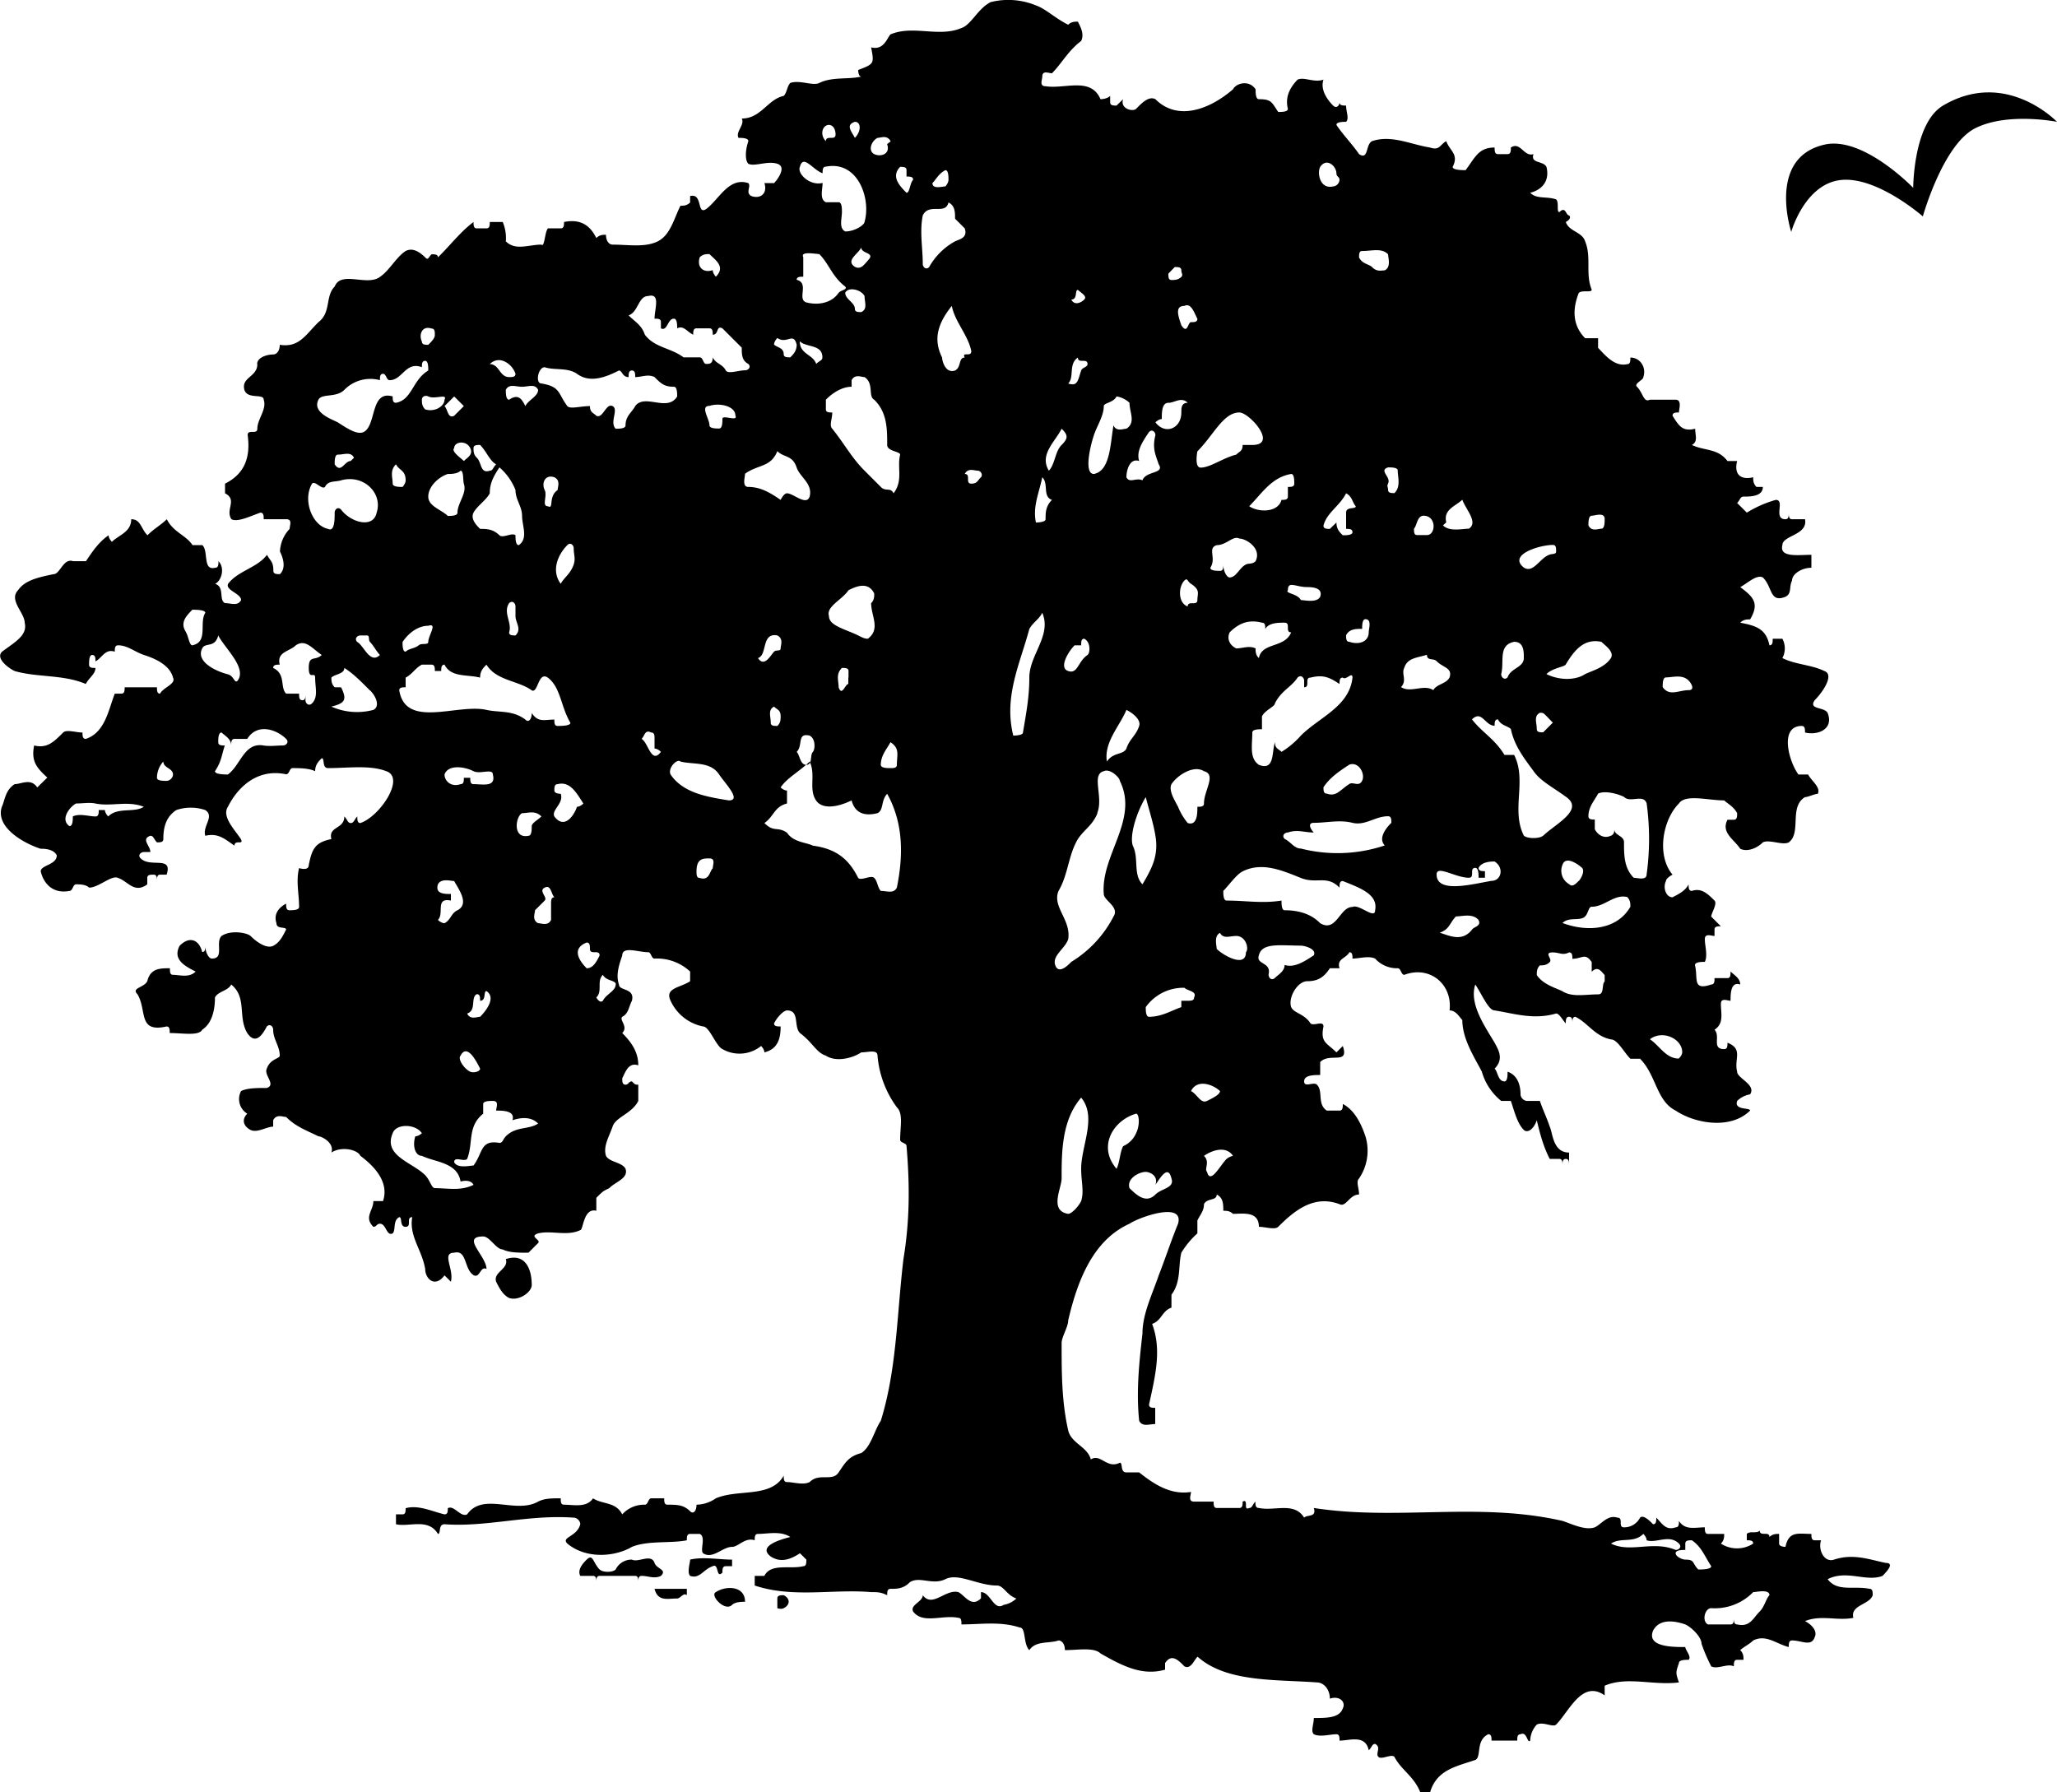 <svg xmlns="http://www.w3.org/2000/svg" width="960" height="836.496" shape-rendering="geometricPrecision" text-rendering="geometricPrecision" image-rendering="optimizeQuality" fill-rule="evenodd" clip-rule="evenodd" viewBox="0 0 10 8.713"><path d="M1.25 1.77c0-.032.047-.047.078-.047.016 0 .032-.016.032-.047.094.015.125-.048.188-.11.063-.048.032-.126.079-.173.031-.079.157 0 .22-.047.047-.032.078-.095.125-.126.032-.016.063 0 .095.031.015.016.015 0 .031-.015.016 0 .031 0 .031.015.063-.062.11-.125.173-.172 0 .015 0 .031.016.031h.047c.016 0 .016-.016.016-.031h.063a.199.199 0 0 1 .015.094c.047.047.11.016.173.016.016.015.016-.063.032-.079h.062c.016 0 .016-.016.016-.031.079-.016.126.015.157.078.016-.016.032-.016.047-.016 0 .032.016.048.032.048.078 0 .157.015.22-.016.062-.032.078-.11.11-.173.015 0 .031 0 .047-.016V.953c.063-.016.031.094.078.063.063-.047.11-.157.205-.126.015.016-.016.047.015.063.047.016.079-.016.063-.063h.047c.016-.016.063-.079.016-.094-.047-.016-.11.015-.141 0-.016-.016-.016-.063 0-.11C3.638.67 3.606.67 3.59.67c-.015-.031.032-.063.016-.094.094 0 .126-.094.204-.11.016-.016.016-.047.032-.063.047-.016.11.016.141 0 .063-.031.142-.016.204-.031-.015 0-.015-.032-.015-.032C4.25.31 4.25.31 4.235.23c.062.016.078-.047.094-.063.11-.047.235.016.345-.031.048-.016.079-.094.142-.126a.353.353 0 0 1 .22.016c.047.016.094.063.157.094.015-.015.031-.015.047-.015.016.031.031.062.016.094-.063.047-.095.11-.142.157-.015 0-.047-.016-.047.016 0 .015-.016.047.016.047.094.015.22-.047.267.063 0 0 .031 0 .047-.016v.031c0 .016.016.016.031.016L5.46.482c-.016.047.047.062.063.047.031-.032.063-.063.094-.047.11.11.267.047.377-.048.016-.031.079-.047.11 0 0 .016 0 .048.016.048.062 0 .062.015.094.062.016 0 .047 0 .047-.015-.016-.063.016-.11.047-.142.032-.015.079.016.126 0-.016.047.016.095.047.126.016.016.031 0 .031-.016 0 .016.016.016.032.016 0 .031.016.063 0 .079-.016 0-.047 0-.047.015.031.047.078.095.11.142.047.031.031-.047.063-.063.094-.032.188.016.282.031C7 .733 7 .702 7.031.686c.016.047.063.063.031.125 0 .016.047.016.063.016.047-.063.063-.11.141-.11 0 .016 0 .032.016.032h.047c.016 0 .016-.016.016-.032.047-.031.063.047.11.032-.016.047.047.031.063.062.016.063-.016.11-.079.126.032.032.079.016.126.032.016.015 0 .062.016.062.031-.031.031.016.047.016.016.016-.016.032-.016.032.016.047.079.047.094.094.032.078 0 .157.032.235 0 .016-.047 0-.063.016-.031.079-.031.157.031.22h.063v.047c.032.032.079.094.142.079.015 0 .015-.016.015-.032.047 0 .079.047.063.095 0 .015-.047.031-.031.047.031.031.031.078.063.063h.125c.032 0 .016.047.016.062-.016 0-.031 0-.031.016.03.047.047.079.11.063 0 .031.015.063-.016.079.063.03.125.015.173.078h.047c-.016.063.015.094.078.079 0 .015 0 .031.016.047h.031c0 .047-.062.047-.094.047-.016 0-.016.016-.031.031l.047.047a.557.557 0 0 1 .141-.062c.047 0-.015.094.047.094.016 0 .016-.016.016-.032 0 .016 0 .032.016.032h.063c.015.078-.11.078-.11.126-.016.062.078.047.141.047v.063c-.047 0-.094.03-.094.062-.016.032 0 .063-.032.079-.078.031-.062-.047-.11-.094-.031-.016-.078.031-.11.047.063.047.095.078.048.157-.016 0-.032 0-.048.016.079.015.126.031.142.11.016 0 .016-.016.016-.032h.047a.1.1 0 0 1 0 .094c.063.032.141.032.204.063.047.016 0 .094-.047.142-.032.047.047.031.063.062.031.079-.048.11-.11.095 0-.016 0-.032-.016-.032-.11 0-.063.173-.016.236h.047c.016.031.063.063.047.094-.015 0-.047.016-.062.016-.079.047-.016.173-.079.22-.031.016-.094-.016-.126 0-.031.031-.078.047-.11.031-.031-.047-.094-.078-.062-.141h.031c.016 0 .016-.016.016-.032-.016-.031-.047-.047-.063-.062-.079 0-.189-.032-.22.015-.079.079-.11.252-.031.346 0 0-.032.016-.032.031-.016.032 0 .079.032.079.03-.016.062-.031.078-.063 0 .016 0 .032.016.032.047-.016.078.015.11.047.015.015-.016.062-.016.078l.047.047c-.016 0-.031 0-.031.016v.031c-.016 0-.047-.015-.047.016 0 .032.015.079 0 .11-.016 0-.048 0-.048.016.016.063-.015.126.079.094.016 0 .016-.016.016-.031h.063c.015 0 .015-.016.015-.032.016.016.047.032.047.063-.047-.016-.047.047-.047.079-.015 0-.047-.016-.047.015 0 .047.016.095-.031.126.031.031-.016.094.047.094.016 0 .016-.015.016-.031.078.031.031.078.047.141 0 .032.094.063.063.11a.12.12 0 0 0-.063.032c-.016.047.063.031.063.047-.095.094-.268.063-.362 0-.094-.047-.094-.173-.173-.252h-.047c-.031-.031-.063-.094-.094-.094-.079-.016-.11-.078-.173-.11-.015 0-.015.016-.015.032 0-.016 0-.032-.016-.032s-.016.016-.016.032c-.016-.016-.031-.048-.047-.048-.11.032-.204 0-.299-.015-.03 0-.062-.079-.094-.126-.031.094.047.204.094.283.016.031.048.078 0 .126.016.015.016.062.048.062.015 0 .015-.031.015-.047.047.016.063.063.063.11 0 .016.016.032.032.032h.062c.016.047.032.078.048.125.015.032.015.126.094.126v.063c0-.016 0-.032-.016-.032s-.016.016-.016.032c0-.016 0-.032-.015-.032h-.047c-.032-.062-.048-.125-.063-.188-.016.047-.047.063-.063.047-.032-.031-.047-.094-.063-.141h-.047a.282.282 0 0 1-.094-.142c-.032-.063-.095-.157-.095-.251-.015-.016-.031-.047-.062-.047.015-.126-.095-.22-.22-.173-.016 0-.016-.032-.032-.032a.143.143 0 0 1-.11-.047c-.031-.015-.078 0-.11 0 0-.015 0-.031-.015-.031-.016.031-.063.031-.048.078h-.047c-.031.048-.063.063-.11.063s-.094.079-.078.126c.015.031.063.031.094.079.016.015.063-.016.063.015-.016.079.016.079.063.126l.031-.031c.032.094-.063.03-.11.078v.063c-.031 0-.078 0-.078.031 0 .032.047 0 .062.016.032.031 0 .094.048.126h.062c.016 0 .016-.016.016-.032.063.032.094.11.11.157a.24.24 0 0 1-.031.205c-.016.015 0 .047 0 .078-.047 0-.063.063-.095.047-.125-.047-.22.032-.298.11-.016.016-.063 0-.094 0 0-.078-.079-.063-.126-.063-.016-.015-.031-.015-.047-.015 0-.032 0-.063-.032-.079 0 .032-.047.016-.062.047 0 .032-.016.047-.032.079v.063a.418.418 0 0 0-.078.094c-.016.063 0 .141-.048.204v.063c-.047.016-.047.063-.094.079.047.125.016.25-.015.392 0 .016.015.016.03.016v.079c-.03 0-.062.015-.078-.016-.015-.142 0-.283.016-.424 0-.095.047-.189.079-.283.031-.079.062-.173.094-.251.031-.11-.189-.032-.236 0-.173.078-.251.267-.298.47 0 .032-.032.08-.032.11 0 .142 0 .284.032.425.015.063.094.079.11.141.047-.031.078.048.141.016.016 0 0 .047.032.047h.062c.079.063.157.11.252.095 0 .015-.016.047.015.047H5.9c0 .015 0 .031.015.031h.11c.016 0 .016-.016.016-.031.032-.016 0 .047.032.031.015 0 .015-.016.03-.031 0 .015 0 .031.017.031.078.016.172-.031.22.047.015-.016.062 0 .047-.047.408.063.8-.031 1.21.063.047.016.11.047.156.031.032-.015.063-.063.11-.047.032 0 0 .047.032.047a.086.086 0 0 0 .078-.047c.016-.016.048.016.063.032.016 0 .016-.016.016-.032.031.032.047.063.094.047.016 0 .016-.015.016-.031.031.047.078.031.126.031 0 .016 0 .032.015.032h.079c0 .015 0 .031-.016.047.047.031.11.031.157 0 0-.016-.015-.016-.031-.016v-.031c.016-.016.047 0 .063-.016 0 .031.047 0 .047.031.016-.015.031-.015.047-.015v.047c0 .016.031.016.031.016.016-.079.063-.063.126-.063 0 .015 0 .031.016.031h.031c-.016.047.016.11.063.094.094-.031.173 0 .251.016.048 0 0 .047-.015.063-.079.031-.173-.031-.267.016.047.063.125.031.204.047.015 0 .015.016.015.031-.015.047-.11.047-.094.11-.078.016-.157-.016-.235.016.031.016.062.047.047.078-.016.048-.063.016-.11.016-.016 0-.016.016-.016.032-.063-.016-.11-.063-.173-.032-.015.016-.047.032-.063.047.016.016.016.032.016.047h-.031c-.016 0-.016.016-.016.032-.031-.016-.079.016-.11 0-.016-.032-.031-.063-.047-.11 0-.032-.047-.079-.079-.094-.047-.016-.125-.032-.157.031-.031.079.095.079.157.079 0 .015.032.047.016.062-.016 0-.047 0-.047.016-.016.047-.016.047 0 .094-.126.016-.251-.031-.361.016v.047c-.11-.078-.173.079-.236.142-.016.015-.063-.016-.094 0a.12.12 0 0 0-.032.078c-.015.016-.015-.047-.047-.031-.016 0-.016.015-.016.031h-.125c0-.016 0-.031-.016-.031-.063.031-.031.11-.063.125-.094.032-.188.048-.22.158h-.047c-.031-.079-.094-.11-.126-.173-.015-.016-.062.015-.078 0-.016-.016.016-.047-.016-.063-.015 0-.015.016-.031.031-.016-.078-.094-.047-.142-.047 0-.016 0-.031-.015-.031-.032 0-.079.015-.11 0-.016-.016 0-.047 0-.079.063 0 .125 0 .141-.047.016-.031-.016-.063-.063-.047 0-.047-.031-.079-.063-.079-.204-.015-.44 0-.58-.125-.017.015-.032.063-.064.047-.031-.032-.063-.063-.094-.016v.032c-.11.031-.204-.016-.314-.079-.032-.031-.11-.016-.173-.016 0-.031-.016-.047-.031-.047-.047.016-.11 0-.142.047-.031-.031-.015-.11-.047-.11-.094-.031-.188-.015-.283-.015 0-.016 0-.032-.015-.032-.079-.016-.173.032-.22-.031-.016-.032.047-.047.047-.079.047.063.11-.031.173-.015.031.015.063.078.11.03v-.03c.047 0 .062.094.11.062a.119.119 0 0 0 .062-.031c-.047-.016-.062-.063-.094-.063-.094 0-.188-.063-.251-.031-.063.031-.126-.016-.173.015-.031.032-.063.032-.094.032-.016 0-.016.016-.016.031-.031-.015-.047-.015-.078-.015-.189-.016-.378.03-.566-.032v-.047h.047c.031-.063.126-.031.189-.047.015 0 .015-.016.015-.032a25.397 25.397 0 0 0-.031-.031c-.047.031-.094.047-.142.016-.062-.047.032-.079.095-.095-.047-.031-.11-.015-.157-.015-.016 0-.016.015-.016.031-.047-.016-.079.032-.11.032-.047 0-.094.062-.141.031-.016-.016.015-.079-.016-.094h-.047c-.016 0-.016.015-.016.031-.079.016-.188 0-.267.032-.079.047-.22.062-.314-.016-.032-.032.047-.032.063-.094 0-.016-.016-.032-.032-.032-.22-.016-.424.047-.628.032-.032 0-.016.047-.032.047-.047-.079-.141-.032-.204-.047v-.048h.032c.015 0 .015-.015.015-.03.063-.017.126.015.189.03.016 0 .016-.015.016-.03.03-.017.062.046.094.03.078-.11.235 0 .345-.062.032-.016.063-.016.11-.016 0 .016 0 .031.016.031.047 0 .11.016.141-.031.048.031.11.016.142.078a.143.143 0 0 1 .11-.047c.016 0 .016-.031.031-.031h.063c0 .016 0 .031.016.031.047 0 .078 0 .11.032.015.015.031 0 .031-.032a.169.169 0 0 0 .094-.031c.11-.047.267 0 .33-.11 0 .016 0 .031.016.031.031 0 .079.016.11 0 .047-.047.11 0 .141-.047.032-.047.048-.078.11-.094.048-.031.063-.11.095-.157.078-.251.078-.519.11-.786.031-.188.031-.36.015-.55 0-.015-.031-.015-.031-.03 0-.064.016-.127-.016-.158a.493.493 0 0 1-.094-.251c0-.032-.047-.016-.079-.016-.047.031-.125.047-.172.016-.048-.016-.063-.063-.126-.11-.032-.032 0-.11-.063-.11-.016 0-.047.031-.063.063 0 .015.016.015.032.015 0 .063-.016.11-.079.126 0-.016-.016-.031-.016-.031a.167.167 0 0 1-.188.015c-.032-.015-.063-.11-.094-.11a.221.221 0 0 1-.158-.125c-.03-.063.048-.063.095-.095v-.047a.236.236 0 0 0-.173-.063c-.016 0-.016-.031-.031-.031-.048 0-.126-.031-.126.016-.016.047-.032.094-.016.141 0 .032.079.016.063.079-.016.031-.016.062-.047.078-.016.016.031.047 0 .079.047.047.078.094.078.157-.047-.016-.062.031-.078.063 0 .015 0 .031.016.031.015 0 .015-.016.031-.016.016.016.016.016.031.016v.079c-.031.062-.11.078-.125.125-.016.047-.047.095-.032.142.016.031.079.031.095.063.015.047-.048.062-.079.094-.031.015-.031.015-.063.047v.063c-.063-.016-.063.094-.078.094-.063.031-.142 0-.205.016-.047.015.016.031 0 .047l-.047.047c-.047 0-.094 0-.125-.016-.032 0-.063-.063-.095-.063-.11 0 .016.095.016.158-.031-.016-.031.047-.063.03-.047-.03-.031-.125-.094-.109-.063 0 0 .079-.016.141L2.161 6.2c-.047.063-.094.016-.094-.031-.016-.095-.079-.158-.063-.252-.032 0 0 .047-.032.047-.031 0-.015-.047-.031-.047-.032.016-.016.063-.032.079-.031.015-.031-.047-.062-.047-.016 0-.016.015-.032.015-.047-.047 0-.078 0-.125h.047c.032-.095-.047-.173-.11-.22-.015-.032-.094-.047-.141-.016.016-.047-.047-.079-.063-.079-.063-.031-.11-.047-.157-.094-.016 0-.047-.016-.063.016v.031c-.031 0-.078.032-.11.016-.031-.016-.047-.047-.016-.079a.083.083 0 0 1-.03-.11c.03-.015.078-.015.125-.015.047-.016-.016-.063 0-.094.016-.048.063-.048.063-.063 0-.047-.032-.079-.032-.126 0-.016-.015-.031-.031-.016-.032.063-.063.079-.095.032-.047-.079 0-.173-.078-.236-.016.032-.063.032-.079.063 0 .063-.015.126-.062.157-.016.031-.095.016-.158.016 0-.016 0-.032-.015-.032-.142.032-.094-.078-.142-.157-.031-.031.032-.031.048-.063.015-.063.062-.063.11-.063 0 .016 0 .032.015.032.032 0 .079.016.11-.016-.063-.031-.11-.063-.078-.125.047-.048.094-.032.11.03.015 0 .015-.015.015-.03 0 .03.016.062.032.062.063 0 .015-.078.047-.11.047-.031.125-.015.141 0 .032.032.079.063.11.048.032-.016.047-.048.063-.079 0-.016-.047 0-.047-.031-.016-.048.016-.079.047-.095 0 .016 0 .032.016.032.015 0 .047 0 .047-.016 0-.063-.016-.126 0-.189 0 0 .047.016.047-.015.016-.079.031-.11.11-.126-.016-.063.063-.047.063-.11.016.016.016.032.031.032.016 0 .016-.016.032-.032 0 .016 0 .032.015.032.095-.032.22-.22.126-.252-.079-.031-.188-.015-.283-.015-.031 0-.015-.048-.031-.048-.016.016-.032.032-.032.063-.031-.015-.078-.015-.11-.015-.015 0-.015.03-.031.03-.141-.03-.236.064-.283.158-.031.047.032.11.063.157.016.032-.031 0-.031.032-.047-.032-.079-.063-.142-.048-.015-.047.047-.094 0-.125a.218.218 0 0 0-.141 0c-.047.031-.063.078-.063.141 0 .016-.016.016-.031.016-.016-.016-.016-.032-.032-.032-.047.016 0 .048 0 .079H.7c-.016 0-.032.016-.016.031.047.047.157-.015.126.079H.778c-.015 0-.015.016-.015.031 0-.015 0-.031-.016-.031s-.031 0-.031.016v.031c-.063.047-.095-.016-.142-.031-.031-.016-.094.047-.141.047-.016-.016-.047-.016-.063-.016s-.016.032-.032.032c-.078.015-.125-.032-.14-.095 0-.031.078-.031.078-.078-.016-.032-.063-.032-.079-.032-.094-.031-.22-.11-.188-.204.015-.031.015-.079.062-.11.032 0 .079-.031.11.016L.23 3.78C.18 3.734.15 3.702.166 3.624c.063.015.094-.016.141-.063.016-.016.063 0 .094 0 0 .015 0 .031.016.031.094-.031.11-.141.141-.22H.59c.016 0 .016-.016.016-.031h.157c0 .015 0 .031.015.031.016-.031.079-.047.063-.078C.825 3.23.747 3.199.7 3.184.653 3.168.62 3.137.574 3.137c-.016 0-.016.015-.016.031-.047-.016-.062.031-.094.047 0-.016 0-.031-.016-.031-.015 0-.015.031-.015.047s.015.016.031.016c0 .03-.031.047-.047.078-.11-.047-.236-.031-.346-.063C.04 3.247-.023 3.2.01 3.168c.062-.047.125-.079.11-.141 0-.048-.079-.11-.032-.158.032-.047.094-.062.173-.078.031 0 .047-.079.094-.063h.063c.031-.047.063-.094.11-.126 0 .016.016.032.016.032.031-.032.094-.047.094-.11.047 0 .047.047.079.078.03-.031.062-.047.094-.078.031.063.094.078.125.126h.048c.031.031 0 .125.062.11.016 0 .016-.016.016-.032.032.032.016.094-.016.11.048.016.016.079.048.094.03 0 .062.016.078-.015 0-.032-.078-.048-.063-.079.047-.063.142-.078.189-.141.016.031.031.031.031.078 0 .016.016.016.032.016.031-.031.015-.079 0-.11a.17.17 0 0 1 .047-.11c0-.016.015-.047-.016-.047h-.11c0-.016 0-.032-.016-.032-.047.016-.11.048-.141.032-.031-.047.031-.094-.031-.126v-.047c.094-.047.125-.126.11-.236 0-.031.047 0 .047-.031 0-.047.047-.094.031-.141 0-.032-.079 0-.094-.048-.016-.062.063-.062.063-.125zm.424.125c-.04.04-.11.016-.126.048-.031.062.063.094.094.11.048.031.095.062.126.047.063-.032.031-.205.141-.173 0 .016 0 .031.016.031.079-.015.079-.11.157-.157 0-.016 0-.047-.015-.047-.016 0-.016.016-.016.031-.079-.03-.094.063-.157.063-.016 0-.016-.031-.032-.031-.015 0-.015.016-.015.031a.177.177 0 0 0-.173.047zm-.016.44c-.03.009-.063 0-.078.032-.016.015-.048-.032-.063-.016-.047.079 0 .204.078.22.032.016.032-.047.032-.079 0-.015.015-.031.031-.015.047.063.157.094.173.015.031-.094-.063-.188-.173-.157zm.597.016c-.005-.015 0-.063-.016-.063-.015.016-.047.016-.062.016-.048.016-.095.063-.095.11s.063.063.095.094c.015 0 .047 0 .047-.016 0-.047.047-.094.031-.14zm.283.157c0-.047-.032-.078-.032-.126a.282.282 0 0 0-.078-.11c-.032.048-.047.08-.047.126-.016.032-.063.063-.079.094-.016.032.016.063.032.079.031 0 .062 0 .094.031.016.016.063-.015.078 0 0 .016 0 .048.016.048.047-.032.016-.095.016-.142zm-.22-.283c.025.025.016.079.063.063.015 0 .015-.015.031-.031-.031-.016-.047-.063-.078-.094-.016 0-.032 0-.032.015 0 .016 0 .032.016.047zm.66-.251c.031.016-.016.079.015.11.016 0 .048 0 .048-.016 0-.047.031-.063.047-.094.047-.063.157.031.204-.047 0-.016 0-.047-.016-.047-.047 0-.063-.016-.094-.047-.031-.016-.063 0-.094 0 0-.016 0-.032-.016-.032s-.016.016-.016.032c-.031 0-.031-.032-.047-.032-.063.032-.141.063-.204.016-.047-.032-.11-.016-.157-.032-.032 0-.047.079-.016.079.094.016.079.047.126.11.015.016.063 0 .11 0 0 .031.015.031.031.047.032.016.047-.063.079-.047zm-.44-.094c-.032 0-.063-.016-.079.015 0 .016 0 .048.016.048.047-.032.063 0 .079.031.015-.031.062-.047.062-.079-.015-.031-.047-.015-.078-.015zm-.063-.047c.016 0 .031 0 .031-.016-.015-.047-.078-.094-.125-.047.047 0 .047.063.094.063zm-.393.094c-.014-.007-.031 0-.031.016 0 .015 0 .031.016.047.047.015.094-.016.094-.047.016-.032-.047 0-.079-.016zm.173.047l-.047-.047-.047.047c.016.016.016.063.047.047l.047-.047zm-.141-.346c0-.015 0-.031-.016-.031-.047-.016-.063.031-.047.063 0 .016.016.016.031.016.016-.016.032-.032.032-.048zm-.409.613l.016-.016c-.016-.031-.047-.015-.079-.015-.015 0-.015.031-.015.047.031.047.047-.016.078-.016zm.267.094c0-.05-.031-.047-.047-.078-.031.031-.016.063-.016.094 0 .016.032.016.048.016 0 0 .015-.016.015-.032zm.314-.157c-.02-.04-.078-.031-.078 0-.016.016.031.047.047.063.016-.016.047-.031.031-.063zm.362.204c.014.029-.016.079.016.079.03.016 0-.047.047-.079 0-.015.015-.047-.016-.062-.047-.016-.063.031-.047.062zm.141.362c.01-.03 0-.047 0-.079 0-.015-.016-.031-.031-.015-.047.047-.079.125-.032.188.016-.031.047-.047.063-.094zm-.283.251v-.047c0-.016-.015-.031-.031-.016-.031.047.016.095 0 .142 0 .015.016.015.031.015.032-.031 0-.062 0-.094zm-.47.142c.01-.012.046 0 .046-.016 0-.032.047-.094 0-.079-.047 0-.094.032-.125.079 0 .016 0 .047.015.047.016-.016.047-.016.063-.031zm-.237-.016c-.01-.011 0-.032-.015-.032h-.032c-.015 0-.031.016-.015.032.031.016.062.11.11.063-.016-.016-.032-.047-.048-.063zm-.895-.047c.012.018.016.063.031.063.079-.016.032-.11.063-.158 0-.015-.047-.015-.063-.015-.03.031-.062.063-.03.11zm.204.204c.03.008.032.047.047.031.047-.062-.062-.157-.094-.22-.016.063-.063.032-.078.063-.032.063.062.11.125.126zm.393-.031c0-.065.031-.032.063-.063-.047-.032-.079-.079-.126-.047-.031.031-.094.031-.078.094-.016 0-.032 0-.032.016.063.03.032.094.063.125h.063c0 .016 0 .032.016.032.015 0 .015-.016.015-.032v.032c0 .015.016.031.032.015.031-.031.015-.078.015-.125 0-.032-.031.015-.031-.047zm.298.11c-.04-.04-.078-.08-.125-.11 0 .03-.047.03-.063.047 0 .015 0 .031.016.047h.031c.032.063.016.078-.047.094a.307.307 0 0 0 .204.016c.032-.016.016-.063-.016-.095zm.566.094c.063.014.126 0 .189.047.015.016.031 0 .031-.032.031.048.063.032.11.032 0 .016 0 .031.016.031.015 0 .062 0 .062-.015-.047-.079-.047-.173-.11-.22-.047-.032-.047.078-.078.062-.063-.047-.173-.047-.22-.125-.016.016-.031.031-.031.063-.063-.016-.142 0-.173-.063-.016 0-.016.016-.016.031h-.031c0-.015 0-.031-.016-.031h-.047c-.032.016-.047.047-.079.063v.047c-.015 0-.031 0-.031.015.031.189.283.063.424.095zm-1.084.173c.031.005.063 0 .094 0 .016 0 .032-.016.016-.032-.047-.047-.141-.078-.189 0H1.14c-.016 0-.016.016-.016.032 0-.032-.031-.048-.047-.063-.016 0-.016.031-.016.047s.016.016.032.016c-.016.047-.016.078-.048.125 0 .016.048.016.063.016.063-.047.079-.157.173-.141zm-.471.172c.015 0 .031-.015.031-.031 0-.031-.047-.031-.047-.063a.12.12 0 0 0-.031.079c0 .015.031.015.047.015zm-.346.11c-.03-.006-.063 0-.094 0-.032.016-.079.079-.032.11.016 0 .016-.031.016-.047.032-.016.079 0 .11 0 .016 0 .016-.016.016-.031H.51c0 .015.016.031.016.031.047-.047.126-.016.173-.047-.079-.031-.157 0-.236-.016zm1.838-.157c-.05-.025-.125-.031-.141.016 0 .031.031.063.078.047.016 0 .016-.016.016-.031h.031c0 .015 0 .031.016.031.047 0 .11.016.094-.047 0-.031-.062 0-.094-.016zm.503.173c.016 0 .031-.016.031-.016-.031-.047-.063-.11-.125-.094-.016 0-.016.016-.016.031 0 .016.031.016.031.016.016.047-.047.079-.031.11.047.063.094 0 .11-.047zm-.22.094c0-.015.031-.031.047-.047-.031-.031-.063-.016-.094-.016-.032.016-.047.126.031.11.016 0 .016-.031.016-.047zm.094.377c0-.015 0-.031.016-.031-.016-.016-.016-.063-.047-.047-.032.016.016.047 0 .063a16.13 16.13 0 0 1-.047.047c0 .015-.016.047.015.063.016 0 .048.015.063-.016v-.079zm.189.22c0-.015 0-.031-.016-.031-.079.031-.031.094 0 .125.031 0 .047-.03.063-.062 0-.032-.047 0-.047-.032zm-.644-.188c.062-.032 0-.11-.016-.142-.016 0-.063-.015-.079.016-.015.047.032.047.063.047v.032c-.078-.016-.031.062-.063.094 0 0 .016.016.032.016.031-.016.031-.048.063-.063zm-.157 1.288c.024.025.031.063.047.063.063 0 .125.015.188-.016-.016-.031-.063-.016-.063-.016-.015-.094-.125-.094-.188-.125-.032 0-.047-.047-.032-.095.016 0 .032-.015.032-.015-.032-.047-.126-.047-.142 0-.047.11.095.141.158.204zm.392-.189c.05-.05.11-.031.157-.062-.031-.032-.078-.032-.125-.016.015-.047-.047-.047-.079-.047 0-.016.016-.047-.016-.047-.015 0-.047 0-.047.015v.047c-.078.063-.047.142-.078.22-.016.016-.063-.015-.063.016.016.032.078.016.094.016.047-.063.032-.126.126-.11.016 0 .016-.016.031-.032zm-.173-.314c.015.007.048 0 .048-.015-.016-.032-.063-.126-.095-.063-.015.015.016.063.047.078zm.048-.345c0-.016 0-.032-.016-.032-.032.016 0 .079-.047.094.015.032.047.016.063.016.031-.031.078-.094.031-.125-.016 0 0 .047-.031.047zm.66-.079c0-.022-.048-.016-.063-.047-.032.031 0 .079-.032.11 0 0 .016.031.032.016.015-.032.062-.047.062-.079zm.392-.55c0 .016 0 .032.016.032.047.015.047-.032.063-.047 0-.016.015-.048-.016-.048s-.063 0-.063.063zm.11-.471c-.043-.065-.126-.047-.188-.063-.016-.016-.063.032-.048.063.063.094.189.11.283.126.063 0-.015-.079-.047-.126zm-.314-.173c0-.016 0-.031-.016-.031-.031-.016-.031.015-.047.031.032.016.047.126.094.063 0 0-.015-.016-.031-.016v-.047zm.785.299c-.037-.056 0-.126-.031-.189-.047.047-.11.079-.141.126 0 0 .015.015.031.015v.063c-.063.016-.063.063-.11.095.047.047.063.015.11.047.031.047.094.047.126.063.11.015.173.062.22.157.015.015.063-.016.078 0 .016.015.016.047.032.063.031 0 .062.015.078-.016.032-.157.032-.314-.047-.456-.031.032-.016.079-.047.094-.063.016-.11 0-.126-.062-.063.031-.141.047-.173 0zm.205-.802c.02.01.031.016.047.016.063-.047.016-.11.016-.173.015-.015.015-.031.015-.047-.031-.063-.094-.031-.125-.016-.032.048-.11.079-.095.126 0 .047.079.063.142.094zm-.409.079c.011-.011.032 0 .032-.016 0-.015.015-.047-.016-.063-.079-.015-.047.095-.094.11.031.048.062-.015.078-.031zm.11-.895c-.02-.062-.063-.048-.094-.08-.032.08-.094.064-.157.11 0 .017-.016.064.016.064.062 0 .11.031.157.063 0 0 .015-.032.031-.032.031 0 .094.063.11.016.016-.063-.047-.094-.063-.141zm.409.094c.024.025.047 0 .062.031.048-.063.016-.125.032-.188 0-.016-.063-.016-.063-.047 0-.079 0-.158-.063-.22-.031-.016 0-.079-.047-.11-.016 0-.047-.016-.063.015v.032c-.047 0-.094.031-.125.063v.047c0 .015.015.015.031.015 0 .032-.016.063 0 .079.063.079.094.141.157.204l.079.079zM3.528 1.8c.01.02.062 0 .094 0 .016 0 .031-.016.016-.031-.032-.016-.032-.047-.032-.079l-.094-.094c-.032-.016-.016.031-.047.031 0-.015 0-.031-.016-.031h-.063c-.016 0-.016.016-.016.031-.031-.015-.047-.047-.078-.031 0-.016 0-.047-.016-.047-.031 0-.031.063-.063.047v-.031c0-.016-.015-.016-.031-.016 0-.047.031-.126-.031-.11-.048 0-.048.078-.095.094.032.032.063.047.079.094.047.063.125.063.188.11h.079c.016 0 .016.032.031.032.016 0 .032 0 .032-.032.015.032.047.032.063.063zm.55-.377c.008-.013.046-.015.03-.031-.062-.047-.078-.11-.125-.157-.016 0-.094-.016-.078.015v.095c-.016 0-.032 0-.032.015.063.016 0 .095.047.11.063.016.126 0 .157-.047zm-.08.314c0-.064-.078-.047-.11-.078 0 .063.064.063.08.11.015-.016.03-.016.03-.032zm-.188-.015c0 .015.016.015.032.015.015-.015.031-.031.031-.062-.016-.063-.047 0-.094-.032 0 0-.016.016-.016.032.016.015.047.015.047.047zm-.345-.409c0 .016.015.032.015.032.048-.048 0-.079-.031-.11-.016 0-.031 0-.047.015-.016.047.016.079.063.063zm.047.723c0-.022.078.016.063-.016 0-.047-.079-.063-.126-.047-.047 0 0 .063 0 .094 0 .016.031.016.047.016s.016-.031.016-.047zm.581-1.006c0 .032-.016.079.016.095.047 0 .094-.032.094-.047.032-.11-.031-.299-.188-.268-.016 0-.016.016-.016.032-.047-.016-.094-.094-.11-.032-.016.032.047.095.11.079 0 .031-.016.079.016.094h.062c.016 0 .016.032.016.047zm.22-.33L4.33.687C4.313.654 4.282.67 4.266.67c-.031.016-.047.063-.016.079.032.015.079 0 .063-.047zm.126.173c0-.015-.016-.015-.032-.015V.827c0-.016-.015-.016-.031-.016-.047.048 0 .095.031.126.016 0 .016-.047.032-.063zm-.22.393c.04-.04-.032-.031-.032-.063-.015.032-.078.063-.031.094.031.016.047-.015.063-.03zm-.063.236c0 .015.016.015.031.015.032-.015.016-.047.016-.078-.016-.031-.078-.047-.094-.016 0 .032.047.047.047.079zM4.03.607c-.031 0-.047.047-.015.079 0-.032.047 0 .047-.032 0-.031-.016-.047-.032-.047zm.126.063c.031-.031.031-.078 0-.078-.047.015-.016.047 0 .078zm.455.204c0-.015 0-.047-.015-.047-.032.016-.047.047-.063.063 0 .031.047.016.063.016 0 0 .015-.016.015-.032zm.032.299c.02-.01.063-.016.047-.063l-.047-.047c0-.032 0-.063-.032-.079-.015.063-.094 0-.125.063-.016.079 0 .157 0 .236 0 .015.016.031.031.015a.322.322 0 0 1 .126-.125zm.047.565c-.016-.031.032 0 .032-.031-.016-.079-.079-.141-.095-.22-.063.079-.094.157-.047.251 0 .016.016.079.063.063.031-.016.016-.063.047-.063zm.079.582c.01-.011 0-.032-.016-.032s-.047-.015-.063.016c.032 0 0 .047.032.047.03 0 .03-.016.047-.031zm.487-.519c.005-.015.031-.016.031-.031 0-.032-.047 0-.047-.032-.047.032-.016.095-.047.126.047.016.047-.016.063-.063zm.015-.345c.016-.016-.015-.032-.031-.047-.016 0 0 .047-.032.047.016.031.048.015.063 0zm.472-.11c.01-.011 0-.016 0-.032s-.016-.016-.032-.016l-.031.032c0 .016 0 .031.015.031.016 0 .032 0 .048-.015zm.047.22c.015 0 .031 0 .031-.016-.016-.032-.031-.079-.063-.063-.047 0-.031.047-.015.094.031.047.031-.015.047-.015zm.707-.723c0-.035-.047-.079-.079-.032-.016.032 0 .11.063.095a.034.034 0 0 0 .031-.032c0-.015-.015-.015-.015-.031zm.173.455c.024.025.047.016.062.016.032-.016.016-.063.016-.078-.031-.032-.078-.016-.126-.016-.015 0-.015.016-.015.031.015.032.047.032.063.047zm-1.352.817c-.022.067-.047.189 0 .189.079-.016.079-.141.095-.236.015.032.047.016.063.016.047-.031.015-.079.015-.126a.12.12 0 0 0-.063-.031c-.015.031-.062.031-.062.047 0 .047-.032.094-.048.141zm-.157.048c.032-.032.032-.048 0-.079-.031.063-.11.126-.062.204.03-.031.03-.094.062-.125zm-.078.36c0-.03 0-.062.031-.093-.047-.016-.015-.079-.047-.11-.016.078-.047.141-.031.22 0 0 .047 0 .047-.016zm.66-.518c0-.022 0-.047.031-.047-.031-.031-.063 0-.094 0-.032 0-.032.047-.032.079-.015 0-.031.016-.031.016.047.062.126.031.126-.048zm-.189.33c.016-.047.11-.031.079-.078-.016-.047-.032-.079-.016-.142 0-.015-.016-.031-.031-.015-.032.047-.063.094-.048.141-.047-.016-.062.047-.062.079.015.031.047 0 .078.015zm.534-.172c.127 0-.015-.158-.063-.158-.078 0-.125.11-.204.189 0 0-.016.079.016.079.047 0 .11-.048.173-.063.015-.016.031-.016.031-.047h.047zm.142.267c.015 0 .031 0 .031-.016v-.047c.016 0 .031 0 .031-.016s0-.047-.015-.047c-.095.016-.142.094-.204.157.047.031.14.031.157-.031zm-1.226.864c0-.111.11-.205.063-.315-.016.032-.047.048-.063.079-.047.173-.125.33-.078.518 0 0 .047 0 .047-.015.016-.095.031-.173.031-.267zm-.675.44c.015 0 .031 0 .031-.016 0-.047.016-.079-.031-.11-.016.031-.047.063-.047.11 0 .016.031.016.047.016zm-.377-.079c.01-.011.015-.063-.016-.079-.063-.015-.031.048-.063.079.016.016.016.063.047.063.032 0 .016-.047.032-.063zm-.157-.173c0-.031-.016-.031-.032-.047-.031.016-.016.047-.016.079 0 .015.016.015.032.015.016-.015.016-.031.016-.047zm.33-.188v-.032c0-.015-.016-.015-.032-.015-.031.03-.016.062-.016.094.016.047.032-.016.047-.016v-.031zm1.21.66c-.025.06-.064.078-.095.125-.047.079-.047.173-.094.252-.032.078.062.14.047.235-.016.047-.079.079-.063.126s.063 0 .078-.016a.555.555 0 0 0 .205-.22c.031-.047-.047-.078-.047-.11-.016-.188.172-.361.078-.55 0-.015-.047-.062-.078-.047-.063.016 0 .126-.032.204zm.203-.425c.01-.03-.031-.063-.062-.078-.032.078-.11.157-.095.251.032-.047.079-.031.095-.063.015-.047.047-.063.062-.11zm-.251-.345c.013-.01.016-.063-.016-.079-.015 0-.015.016-.015.032h-.032c-.031.031-.078.11-.031.125.047.016.047-.047.094-.078zm.503-.346c-.019-.012-.016-.031-.032-.016-.031.032-.031.11.016.126 0-.031.047 0 .047-.031 0-.032.016-.048-.031-.079zm.267-.094c.014-.007.031 0 .047-.016.031-.063-.047-.11-.079-.11-.031-.016-.062.032-.11.032-.047.015 0 .062-.031.11 0 .015.031.015.047.015s.016-.015.016-.031c0 .031.016.063.031.063.032 0 .047-.047.079-.063zm.487-.252c0-.031.047-.015.047-.031-.016-.016-.016-.047-.047-.063-.032.063-.094.094-.11.157 0 .016.016.016.031.016l.032-.031c0 .031.015.047.031.062.016 0 .047 0 .047-.015 0-.016-.015-.016-.031-.016v-.079zm-.189.362c-.056 0-.094-.032-.094.015-.016.016.047.016.063.048.016 0 .078.015.094-.016.016-.047-.047-.047-.063-.047zm-.204.204c0-.016 0-.031-.016-.031-.062-.016-.11 0-.157.047-.015.031 0 .063.032.078.031 0 .063-.015.094 0 0 .016 0 .032.016.047.015-.078.125-.047.157-.125-.032 0 0-.047-.032-.047-.031 0-.078 0-.094.031zm.173.518c.09-.09.236-.141.251-.282 0-.032-.031.015-.047 0-.016 0-.016.015-.016.031-.047-.031-.078-.047-.141-.031-.031 0 0 .047-.031.047v-.032c0-.015-.016-.031-.032-.015-.031.047-.078.062-.11.125 0 .016-.047.032-.063.063v.063c-.015 0-.047 0-.047.016 0 .063-.015.125.032.157.078.031.062-.063.078-.11 0 .031.016.031.032.047a.416.416 0 0 0 .094-.079zm-.597.346a.299.299 0 0 0 .047.079c.047.015.047-.048.047-.079.016 0 .032 0 .032-.016 0-.063.062-.141 0-.157-.048-.031-.126.016-.158.063-.015.031.016.079.032.11zm-.11.141c-.01-.062-.031-.125-.047-.188-.047.078-.079.188-.063.236.031.062 0 .14.047.188.047-.079.079-.141.063-.236zm.707.205c-.092-.037-.189-.079-.283-.032-.031.016-.063.063-.094.095 0 .015 0 .047.016.047.094 0 .172.015.267 0 0 .015 0 .047.015.047.063 0 .126.015.173.063.079.047.094-.079.157-.079.032-.016.11.063.11.016.016-.079-.078-.11-.157-.142-.016 0-.016.016-.016.032-.062-.063-.11-.016-.188-.047zM6.575 4c-.063-.016-.125 0-.188 0-.032 0-.016.031 0 .047-.047 0-.079-.016-.126 0-.016 0-.031.015-.016.031.032.016.047.047.079.047a.724.724 0 0 0 .408-.015c-.031-.032 0-.079.032-.11 0-.016 0-.032-.016-.032-.063 0-.11.047-.173.032zm-.015-.189c.018-.012.047.016.062-.016.016-.031-.015-.094-.062-.078-.048.031-.095.063-.126.11 0 .015 0 .031.016.031.047.016.062-.016.11-.047zm.424-.597c-.016-.016-.047 0-.047-.031-.048.015-.095.015-.11.063-.016.03.015.062-.016.094.047.031.11-.016.157.015.016-.03.063-.03.079-.062.015-.047-.032-.047-.063-.079zm-.33-.141c0-.016.016-.063-.016-.063-.016 0-.016.031-.016.047-.031 0-.062 0-.078.031 0 .016 0 .032.016.032.047.016.094 0 .094-.047zm.377-.534l-.016.015c.032.032.094.016.126.016.047-.031-.016-.094-.032-.141-.031.031-.094.047-.078.11zm-.094.062c.044 0 .047-.094-.016-.094-.032 0-.032.047-.047.063 0 .016 0 .031.015.031h.048zm-.189-.25c-.007.013 0 .015 0 .03 0 .016.016.016.031.016.032-.031.016-.078.016-.11 0-.015-.031-.015-.047-.015-.047.015.016.047 0 .078zm.864.879c-.008.013-.063.016-.094.047.063.031.141.031.188 0 .032-.016.095-.031.126-.079.016-.031-.031-.062-.047-.078-.079-.016-.126.031-.173.11zm-.204-.032c0-.031 0-.078-.047-.078-.079.016-.047.094-.063.157 0 .016.016.031.031.016.016-.047.079-.047.079-.095zm.126-.502c.014-.005.031 0 .031-.016s0-.031-.016-.031c-.063 0-.22.047-.141.11.047.03.078-.048.126-.063zm.675.612c-.031-.031-.078-.015-.11-.015-.016 0-.016.031-.016.047.032.047.079.015.126.015.031 0 .016-.03 0-.047zm-.691.173c-.016-.016-.016-.016-.032-.016-.031.016-.015.048-.015.079 0 .016.015.016.031.016l.047-.047-.031-.032zm.283-.958c0-.035-.048-.016-.063-.016-.016 0-.016.032-.016.047.016.032.047.016.063.016s.016-.031.016-.047zm-.299 1.54c.056-.056.204-.126.11-.19-.063-.046-.126-.078-.157-.125-.047-.063-.094-.125-.11-.204-.016-.016-.047-.016-.063-.047-.016 0-.016.016-.016.031-.047 0-.062-.078-.11-.031.048.063.11.094.158.173h.047c.063.125-.016.267.047.392.016.016.078.016.094 0zm.33 0c.014-.008.016-.016.016-.032 0 .031.047.031.047.063 0 .063 0 .125.047.173.016 0 .063.015.063-.016a1.27 1.27 0 0 0 0-.346c-.016-.047-.079 0-.11-.031-.032-.016-.094-.032-.126-.016-.016.032-.047.063-.047.11 0 .016.016.016.031.016v.047c.016.031.048.047.079.031zm-.157.22c.011-.012.031-.048.016-.064-.016-.015-.079-.062-.095-.015a.075.075 0 0 0 .032.094c.016.016.031 0 .047-.016zm.031.172c-.024.025-.078 0-.11.032.126.047.267.031.33-.079 0-.016 0-.031-.015-.047-.063-.016-.11.047-.173.047-.016 0-.016.031-.032.047zm-.565-.188c-.065 0-.157-.063-.157-.016 0 .094.173.047.267.031.047 0 .063-.063.015-.094-.015 0-.062 0-.078.031 0 .016.016.016.031.016v.032h-.031c0-.016 0-.048-.016-.048-.031 0 0 .048-.031.048zm.016.251c.009-.013.047-.016.03-.047-.03-.032-.078-.016-.109-.016-.031.032-.031.063-.079.079.048.015.11.047.158-.016zm.644.251V4.74c-.016-.016-.032-.047-.063-.016v-.047c-.032-.047-.047-.016-.094-.016 0-.015 0-.031-.016-.031-.032.016-.047 0-.079 0-.047 0 0 .031-.015.047-.016.016-.032.016-.048.016-.015.015-.015.031-.015.047.031.047.094.063.125.079.048.03.11.015.173.015.032 0 .016-.047.032-.063zm.377.346c0-.065-.095-.11-.157-.063.047.032.078.094.14.094 0 0 .017-.015.017-.031zm-1.854-.518c-.1 0-.189-.016-.204.047-.016.047.062.031.047.094 0 .016.015.031.031.016.016-.016.047-.032.047-.063.047.015.095-.016.142-.047.015-.032-.047-.047-.063-.047zM6.01 4.55c-.032 0-.063.016-.079-.015-.031.015-.016.063-.016.078.032.032.142.094.142.016.016-.016 0-.079-.047-.079zm-.236.315c.016 0 .031 0 .031-.016.016-.031-.031-.031-.047-.047a.224.224 0 0 0-.188.094c0 .016 0 .047.016.047.062 0 .11-.031.157-.047v-.031h.031zm-.518.817c0-.112.078-.252 0-.346-.095.11-.095.267-.095.393 0 .047-.062.157.032.172.015 0 .047-.031.063-.062.015-.048 0-.095 0-.157zm.267-.173c.02-.04.015-.095 0-.095-.11.032-.189.158-.095.268.016-.032.016-.079.032-.11a.122.122 0 0 0 .063-.063zm.345-.157c.032-.016.063-.032.063-.048-.031-.03-.11-.062-.141 0 .031.016.047.063.078.048zm.095.282a.075.075 0 0 1 .031-.015c-.031-.047-.094-.032-.141 0 .031.031 0 .063.015.078.016.063.063-.031.095-.063zm-.346.173c.031-.031.094-.031.078-.078-.015-.063-.047-.016-.078.031.016-.047-.031-.063-.047-.063-.032 0-.094.032-.079.079.032.031.079.078.126.031zm2.938 2.027c.024-.025.031-.063.047-.079 0-.031-.063-.015-.079-.015a.26.26 0 0 1-.204.078c-.031 0-.047.063-.016.079h.11c.016 0 .016-.016.016-.032 0 .016 0 .032.016.032.063.015.078-.032.11-.063zm-.362-.252c.047 0 .032.016.063.048.016 0 .063 0 .063-.016-.031-.047-.047-.094-.094-.126-.016 0-.032 0-.032.016v.031c-.015 0-.047 0-.047.016s.032.031.047.031zm-.188-.094c0-.016-.016-.031-.016-.031-.047.047-.11.015-.157.047.094.047.204-.016.314.031.016 0 .032-.015.016-.031-.047-.047-.11 0-.157-.016zM2.459 6.121c.016.048-.063.063-.047.11.016.032.032.063.063.079.047.016.11-.028.11-.063 0-.078-.031-.157-.126-.126zm.613 1.461a.086.086 0 0 0-.079.048c-.015.015-.062.015-.078 0-.032-.032-.032-.079-.063-.048-.016.016-.047.048-.031.079h.062c.016 0 .016.016.016.031 0-.015 0-.031.016-.031h.173c.015 0 .015.016.015.031 0-.015 0-.031.016-.031.032 0 .063.016.094 0 .032-.031-.021-.033-.031-.063-.016-.047-.079 0-.11-.016zm.487 0c-.063 0-.141-.015-.204 0 0 .016-.016.063 0 .079.047.016.063-.031.11-.047.031-.016.015.063.047.031 0-.015 0-.031.016-.031h.031v-.032zm-.22.173v-.031h-.157c.016.063.063.047.11.047.016 0 .031-.031.047-.016zm.283.032c0-.079-.094-.079-.142-.047-.031.015.044.097.079.062.016-.015.047-.015.063-.015zm.188-.032c-.015 0-.031 0-.031.016v.047s.017.007.031 0c.032-.016.032-.047 0-.063zm5.538-6.704s.098-.35.255-.428C9.76.544 10 .592 10 .592s-.248-.26-.554-.079c-.145.086-.145.4-.145.4S9.057.659 8.869.703c-.28.064-.161.424-.161.424s.065-.232.24-.252c.176-.02.4.177.4.177z"/></svg>